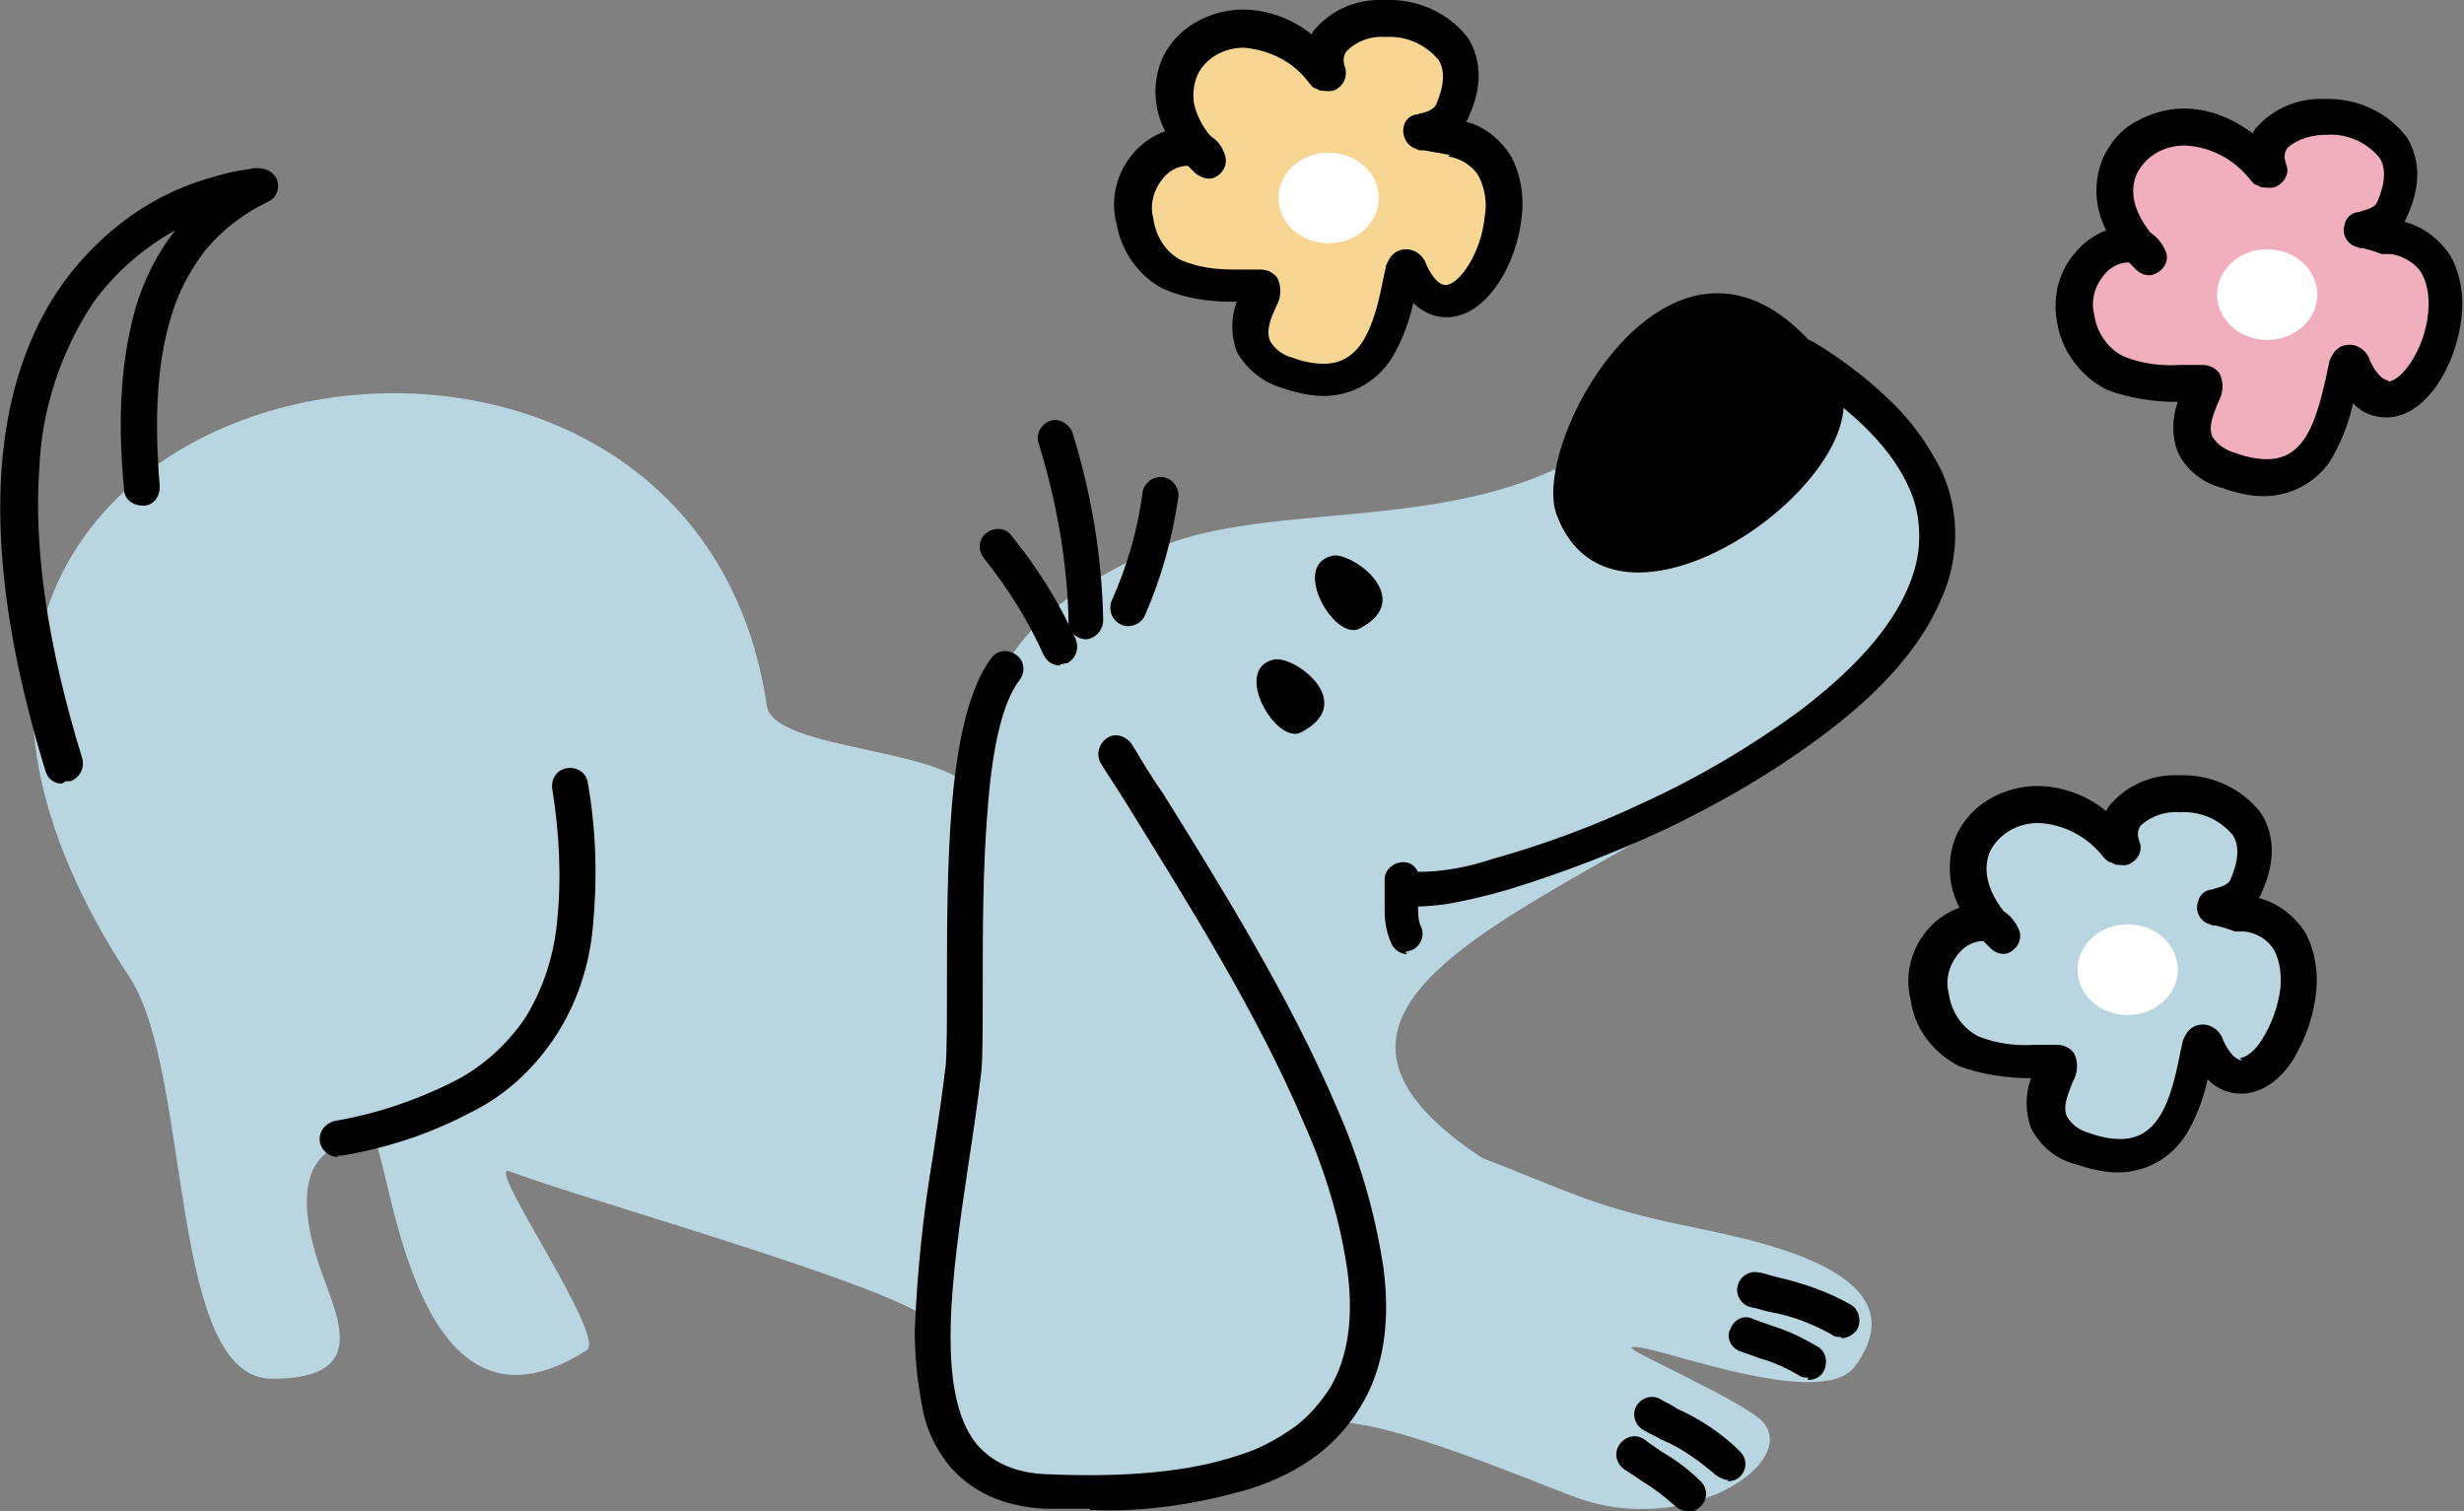 <svg xmlns="http://www.w3.org/2000/svg" viewBox="0 0 206.6 126.7"><rect x="0" y="0" width="206.6" height="126.7" fill="#808080" stroke="none"/><defs><style>      .cls-1 {        fill: #f1afbd;      }      .cls-1, .cls-2, .cls-3, .cls-4 {        fill-rule: evenodd;      }      .cls-5 {        fill: #fff;      }      .cls-3 {        fill: #f6d692;      }      .cls-4 {        fill: #b9d5e0;      }    </style></defs><g><g id="Layer_1"><g id="Layer_x5F_1"><path id="Path_3478" class="cls-4" d="M81.6,66.5c0-10.7,5.6-16.1,15.1-20.4,12.4-5.6,35,1.4,45.5-18,1.8-3.3,9.2.2,11.7,2.5,14.8,14,7.8,21.2-3.3,31-14.9,13.1-48.3,21-26.3,35.5,6.6,2.5,9,4,16.7,5.6,5,1.1,20.7,3.6,14.5,11.9-3,3.9-18.1-2.4-18.7-1.6-.2.3,9.4,4.5,11,6.2,3.1,3.5-6.5,9.8-15.8,6.3-3.8-1.4-18.7-7.8-21.3-5.9-8.6,6.2-24.8,7.8-30.9.6-1.7-2-1.3-5.8-1.5-9-.2-2.5-28.7-10.4-35.6-13-2.1-.8,8.2,13.9,6.5,15-15.1,9.7-16.5-17.7-18-17.7-4.4.1-6.9,2.7-4.6,10.1,1.4,4.4,4.9,10-3.8,10s-6.7-25.6-11.9-33.6C-22.7,31,57.7,13.9,64.3,59.2c.6,3.8,15.9,3.5,17.3,7.4Z"></path><path id="Path_3479" d="M28.3,97c-.8,0-1.5-.7-1.5-1.5,0-.7.5-1.3,1.2-1.5,3.5-.6,6.8-1.7,10-3.3,2.4-1.2,4.5-3.1,6-5.3,1.5-2.4,2.4-5.1,2.7-8,.4-3.8.2-7.6-.4-11.3-.1-.8.4-1.6,1.3-1.7.8-.1,1.6.4,1.7,1.3.7,4,.8,8.1.4,12.1-.3,3.3-1.4,6.5-3.2,9.2-1.8,2.7-4.2,4.9-7.1,6.3-3.4,1.8-7.1,3-10.8,3.6,0,0-.2,0-.3,0Z"></path><path id="Path_3480" class="cls-2" d="M153.8,31.2c5.4,7.8-18.4,25.3-23.3,11.9-2.3-6.4,10.9-29.8,23.3-11.9Z"></path><path id="Path_3481" class="cls-2" d="M114,52.7c-2.1,1.1-5.8-5.3-2.3-6.1,1.6-.4,7.1,3.6,2.3,6.1Z"></path><path id="Path_3482" class="cls-2" d="M109.1,61.4c-2.1,1.1-5.8-5.3-2.3-6.1,1.7-.4,7.1,3.6,2.3,6.1Z"></path><path id="Path_3483" d="M94.6,52.5c-.8,0-1.5-.7-1.5-1.5,0-.2,0-.4.1-.6,1.3-2.9,2.2-6,2.6-9.1.1-.8.9-1.4,1.7-1.3.8.1,1.4.9,1.3,1.7h0c-.5,3.4-1.4,6.7-2.8,9.9-.2.5-.8.9-1.4.9Z"></path><path id="Path_3484" d="M91.1,53.6c-.8,0-1.5-.6-1.5-1.4-.1-5.1-1-10.1-2.5-15-.3-.8.2-1.6.9-1.9s1.6.2,1.9.9c0,0,0,0,0,0,1.6,5.1,2.5,10.5,2.6,15.8,0,.8-.6,1.5-1.4,1.6h0Z"></path><path id="Path_3485" d="M88.9,55.8c-.6,0-1.1-.3-1.4-.9-1.3-2.9-3-5.6-5-8.1-.5-.6-.5-1.6.2-2.1.6-.5,1.6-.5,2.1.2,2.2,2.7,4,5.6,5.4,8.7.3.8,0,1.6-.7,2-.2,0-.4.1-.6.1h0Z"></path><path id="Path_3486" d="M91.4,126.5c-1.2,0-2.5,0-3.8,0-3.5-.2-6.1-1.4-8-3.6-1.2-1.5-2-3.2-2.3-5.1-.4-2.1-.6-4.2-.6-6.3.2-4.8.7-9.7,1.5-14.4.4-2.6.8-5.3,1.1-7.8.1-1.3.1-3.8.1-6.7,0-4.4,0-9.9.4-14.9.5-6.1,1.6-10.2,3.3-12.5.5-.7,1.4-.8,2.1-.3.7.5.8,1.4.3,2.1-1.4,1.8-2.3,5.5-2.7,11-.4,4.9-.4,10.3-.4,14.6,0,3.2,0,5.7-.1,7.1-.3,2.6-.7,5.3-1.1,7.9-1.4,9.4-2.8,19.2.7,23.5,1.3,1.5,3.2,2.4,5.8,2.5,6.7.3,12.1-.2,16.2-1.6,1.7-.5,3.3-1.4,4.7-2.4,1.2-.9,2.1-2,2.9-3.2,1.5-2.5,2-5.8,1.5-9.7-.6-4.3-1.9-8.6-3.7-12.6-3.8-9-9.7-18.4-14.4-26-.9-1.5-1.8-2.8-2.6-4.1-.4-.7-.2-1.6.5-2.1s1.6-.2,2.1.5c0,0,0,0,0,0,.8,1.3,1.6,2.7,2.6,4.1,4.8,7.7,10.7,17.2,14.6,26.4,1.9,4.3,3.2,8.8,3.9,13.4.6,4.6,0,8.5-1.9,11.6-1.9,3.2-4.9,5.5-9.2,6.9-4.4,1.3-8.9,2-13.5,1.8Z"></path><path id="Path_3487" d="M5.2,65.7c-.7,0-1.2-.4-1.4-1.1C-.9,49.3-1.2,37,2.8,28.1c1.5-3.4,3.7-6.3,6.5-8.7,2.1-1.8,4.5-3.2,7.1-4.1,1.2-.4,2.5-.8,3.7-1,.5-.1.9-.1,1.1-.2.1,0,.3,0,.4,0,.7,0,1.3.3,1.6.9.3.7,0,1.6-.7,1.9h0c-2.1,1-3.9,2.4-5.3,4.1-1.3,1.7-2.3,3.6-2.9,5.7-1.1,3.7-1.4,8.3-.9,14.1,0,.8-.5,1.6-1.4,1.6-.8,0-1.6-.5-1.6-1.4-.6-6.2-.2-11.1,1-15.3.7-2.3,1.8-4.5,3.3-6.4-2.7,1.5-5.1,3.6-6.9,6.1-2.7,4.1-4.3,8.9-4.5,13.8-.5,6.8.7,15,3.6,24.4.2.8-.2,1.6-1,1.9-.1,0-.3,0-.4,0h0Z"></path><path id="Path_3488" d="M151.6,115.5c-.3,0-.5,0-.8-.2-1-.6-2.1-1.1-3.2-1.4-.5-.2-1.1-.4-1.7-.6-.8-.3-1.2-1.2-.8-1.9.3-.8,1.2-1.2,1.9-.8.6.2,1.1.4,1.7.6,1.3.4,2.5,1,3.7,1.7.7.4.9,1.3.5,2.1-.3.5-.8.7-1.3.7h0Z"></path><path id="Path_3489" d="M154.4,112.1c-.3,0-.6,0-.8-.2-1.6-.9-3.4-1.6-5.2-1.9-.5-.1-1-.3-1.6-.4-.8-.2-1.3-1-1.1-1.8.2-.8,1-1.3,1.8-1.1,0,0,0,0,.1,0,.5.1,1,.3,1.5.4,2.1.5,4.2,1.2,6.1,2.3.7.4.9,1.4.5,2.1-.3.4-.8.7-1.3.7Z"></path><path id="Path_3490" d="M141.5,126.7c-.4,0-.8-.2-1-.4-.9-.8-1.8-1.5-2.8-2.1-.4-.3-.9-.6-1.5-1-.7-.5-.9-1.4-.4-2.1s1.4-.9,2.1-.4c0,0,0,0,0,0,.5.4,1,.7,1.4,1,1.2.7,2.3,1.5,3.3,2.5.6.6.6,1.5,0,2.1-.3.3-.7.5-1.1.5Z"></path><path id="Path_3491" d="M145,124.1c-.4,0-.8-.2-1.1-.4-1.4-1.2-2.9-2.3-4.6-3-.5-.3-1-.5-1.5-.8-.7-.4-1-1.3-.6-2,.4-.7,1.3-1,2-.6,0,0,0,0,0,0,.5.3,1,.5,1.4.8,2,.9,3.8,2.1,5.3,3.6.6.6.6,1.5,0,2.1-.3.3-.7.4-1.1.4h0Z"></path><path id="Path_3492" d="M118,80c-.5,0-1-.3-1.3-.8-.4-.9-.6-1.8-.6-2.8,0-.9,0-1.8,0-2.7,0,0,0,0,0-.1.1-.8.9-1.4,1.7-1.3.5,0,.9.4,1.1.8,2.1,0,4.2-.4,6.3-1.1,4.3-1.2,8.6-2.8,12.6-4.7,4.6-2.1,9-4.7,13.1-7.7,4.2-3.2,7.1-6.3,8.7-9.5.7-1.4,1.2-2.9,1.3-4.4.1-1.5-.1-3.1-.7-4.5-1.4-3.4-4.6-6.7-9.7-9.9-.7-.4-1-1.3-.5-2.1.4-.7,1.3-1,2.1-.5,0,0,0,0,0,0,2.5,1.5,4.8,3.3,6.8,5.3,1.6,1.6,2.9,3.5,3.9,5.5,1.6,3.5,1.5,7.6-.2,11.1-1.6,3.6-4.7,7.2-9.3,10.7-4.2,3.2-8.8,5.9-13.6,8.2-4.3,2-8.7,3.7-13.3,5.1-1.7.5-3.4.9-5.1,1.2-.8.1-1.6.2-2.4.2,0,.5,0,1.1.2,1.6.4.7.1,1.6-.6,2-.2.1-.5.2-.7.2Z"></path><g id="Layer_x5F_1-2"><g id="_105553418905120"><path id="Path_3928" class="cls-1" d="M190.1,14.2c-2.1-6.6,14.7-6.2,10.4,3.3-1,2.2-5.5,1.2.2,2.3,9.6,1.8,1.1,20.2-3.5,11.1-1.7-3.3.3,12.3-10.4,8.5-6.2-2.1-1.1-7.4-2.3-7.3-4,0-9.3.4-10.6-5.5-1.1-5.4,5.2-7.8,6.1-5.2-7.8-7.8,2.8-15.6,9.8-7.5l.4.2Z"></path><ellipse id="Ellipse_87" class="cls-5" cx="190.1" cy="24.7" rx="4.2" ry="3.8"></ellipse><path id="Path_3929" d="M194.9,8.3c2.7-.1,5.3,1.1,6.9,3.2.8,1.3,1.5,3.5,0,6.7,0,.1-.1.2-.2.4,1.6.4,3,1.5,3.9,2.9.8,1.5,1.1,3.3.9,5-.4,4.1-3,8.5-6.3,8.5-1.1,0-2.1-.4-2.8-1.2-.3,1.4-.8,2.8-1.5,4.1-1.1,2.3-3.5,3.7-6,3.7-1.2,0-2.4-.3-3.5-.7-1.6-.4-3-1.5-3.7-3-.5-1.3-.5-2.8,0-4.2-2,0-4-.3-5.9-1-2.2-1.1-3.8-3.2-4.2-5.6h0c-.4-2,0-4.1,1.4-5.8.7-.9,1.7-1.6,2.7-2-1-1.9-1.1-4.2-.2-6.2.6-1.2,1.5-2.3,2.7-2.9,1.2-.7,2.6-1.1,4-1.1,2.1,0,4.1.8,5.8,2.1,0-.2.2-.4.3-.5,1.4-1.6,3.5-2.5,5.7-2.4ZM200.2,32c1.1,0,3.1-2.6,3.4-5.8.1-1.1,0-2.2-.5-3.2-.5-.9-1.5-1.5-2.6-1.7h-.8c-.8-.3-1.2-.4-1.6-.5-.2,0-.3,0-.5-.1-.8-.2-1.3-1.1-1-1.9.1-.5.5-.9,1-1,.1,0,.2,0,.4-.1.4-.1,1.1-.3,1.3-.7h0c.7-1.6.8-2.9.2-3.8-1.1-1.3-2.7-2-4.4-1.9-1.2,0-2.4.3-3.3,1.1-.3.4-.3.9-.1,1.4.3.8-.2,1.6-1,1.9-.4.1-.8,0-1.1,0l-.4-.2c-.2,0-.3-.2-.5-.4-1.3-1.7-3.3-2.8-5.5-2.9-1.7,0-3.2.8-4,2.3-.7,1.5-.3,3.2,1.1,5,.6.4,1,.9,1.3,1.6.3.8-.2,1.6-1,1.9-.5.2-1.1,0-1.5-.4-.2-.2-.4-.4-.6-.6h0c-.9,0-1.7.5-2.2,1.2-.7.9-1,2.1-.7,3.2.2,1.5,1.2,2.9,2.5,3.5,1.5.6,3.1.8,4.7.7.5,0,1,0,1.6,0h.3s0,0,0,0c.6,0,1.1.3,1.4.7.4.8.3,1.7-.1,2.4-.3.8-.9,2-.5,2.9.4.7,1.2,1.2,2,1.4h0c.8.3,1.7.5,2.6.5,3.2,0,4.1-3.3,4.9-6.7.1-.5.2-1,.3-1.4,0-.2.2-.5.3-.7.3-.5.8-.8,1.4-.8.8,0,1.5.6,1.7,1.3.5,1.1,1.1,1.7,1.6,1.7h0Z"></path></g><g id="_105553418901568"><path id="Path_3930" class="cls-4" d="M178.4,70.9c-2-6.6,14.7-6.2,10.5,3.3-1.1,2.2-5.5,1.2,0,2.3,9.6,1.8,1.1,20.2-3.4,11.1-1.7-3.3.3,12.3-10.5,8.5-6.2-2.1-1.1-7.4-2.2-7.3-4.1,0-9.4.4-10.6-5.5-1.1-5.4,5.1-7.8,6.1-5.2-7.8-7.8,2.7-15.6,9.7-7.5,0,0,.4.2.4.2Z"></path><ellipse id="Ellipse_88" class="cls-5" cx="178.4" cy="81.3" rx="4.2" ry="3.8"></ellipse><path id="Path_3931" d="M182.7,65c2.7-.1,5.3,1.1,6.9,3.2.8,1.3,1.5,3.5,0,6.7,0,.1-.1.2-.2.4,1.6.4,3,1.5,3.9,2.9.8,1.5,1.1,3.3.9,5-.2,2-.9,3.9-1.9,5.6-1.2,1.9-2.8,2.9-4.4,2.9-1,0-2-.4-2.8-1.2-.3,1.4-.8,2.8-1.5,4.1-1.2,2.3-3.5,3.7-6,3.7-1.2,0-2.4-.3-3.6-.7-1.6-.4-2.9-1.5-3.7-3-.5-1.4-.5-2.9,0-4.2-2,0-4.1-.3-6-1-2.2-1.1-3.8-3.2-4.1-5.6-.5-2,0-4.1,1.3-5.7.7-.9,1.7-1.6,2.8-2-1-1.9-1.1-4.2-.2-6.2.6-1.2,1.5-2.2,2.7-2.9,1.2-.7,2.6-1.1,4-1.1h0c2.1,0,4.2.8,5.8,2.1.1-.2.2-.4.4-.6,1.4-1.6,3.5-2.5,5.7-2.4ZM187.8,88.7c.5,0,1.3-.6,1.9-1.6.8-1.3,1.3-2.7,1.5-4.2.1-1.1,0-2.2-.5-3.2-.5-.9-1.5-1.5-2.5-1.6h-.8c-.8-.3-1.2-.4-1.6-.5-.2,0-.3,0-.5-.1-.8-.2-1.3-1.1-1-1.9.1-.5.5-.9,1-1,.1,0,.2,0,.4-.1.4-.1,1.1-.3,1.3-.7h0c.7-1.6.8-2.9.2-3.8-1.1-1.3-2.7-2-4.4-1.9-1.2-.1-2.4.3-3.3,1.1-.3.4-.3.9-.1,1.4.3.8-.2,1.6-1,1.9-.3.1-.7,0-1,0l-.4-.2c-.2,0-.4-.2-.6-.4-1.3-1.7-3.3-2.8-5.5-2.9-1.6,0-3.2.8-4,2.3-.7,1.5-.3,3.3,1.1,5.1.6.4,1,.9,1.3,1.6.3.8-.2,1.6-.9,1.9-.5.2-1.1,0-1.5-.4-.2-.2-.4-.4-.6-.6h0c-.9,0-1.7.5-2.2,1.2-.7.9-1,2.1-.7,3.2h0c.2,1.5,1.1,2.9,2.5,3.6,1.5.6,3.1.8,4.7.7.5,0,1.1,0,1.6,0h.3s0,0,0,0c.6,0,1.1.3,1.4.7.4.8.3,1.7-.1,2.4-.3.8-.9,2-.5,2.9.4.7,1.1,1.2,1.9,1.4h0c.8.3,1.7.5,2.6.5,3.2,0,4.2-3.3,4.9-6.7.1-.5.2-1,.3-1.4,0-.2.2-.5.3-.7.3-.5.8-.8,1.4-.8.8,0,1.5.6,1.7,1.3h0c.5,1.1,1.1,1.7,1.6,1.7h0Z"></path></g><g id="_105553418809440"><path id="Path_3937" class="cls-3" d="M111.4,6.1c-2-6.6,14.8-6.2,10.5,3.3-1,2.2-5.5,1.2,0,2.3,9.6,1.8,1.1,20.2-3.4,11.1-1.7-3.3.3,12.3-10.5,8.5-6.1-2.1-1.1-7.4-2.2-7.3-4.1,0-9.4.4-10.6-5.5-1.1-5.4,5.2-7.8,6.1-5.2-7.8-7.8,2.7-15.6,9.7-7.5l.4.2Z"></path><ellipse id="Ellipse_89" class="cls-5" cx="111.4" cy="16.6" rx="4.2" ry="3.8"></ellipse><path id="Path_3938" d="M116.2,0c2.7-.1,5.3,1.1,6.9,3.2.8,1.3,1.5,3.5,0,6.7,0,.1-.1.2-.2.3,1.6.4,2.9,1.5,3.8,2.9.8,1.5,1.1,3.3.9,5-.4,4.1-3,8.5-6.3,8.5-1,0-2-.4-2.8-1.2-.3,1.4-.8,2.8-1.5,4.1-1.2,2.3-3.5,3.7-6,3.7-1.2,0-2.4-.3-3.6-.7h0c-1.6-.5-2.9-1.6-3.7-3-.5-1.4-.5-2.9,0-4.2h-.4c-2,0-4-.3-5.8-1.1-2.1-1.1-3.5-3.2-3.9-5.5-.5-2,0-4.1,1.3-5.7.7-.9,1.7-1.6,2.8-2-1-1.9-1.1-4.2-.2-6.2.6-1.2,1.5-2.2,2.7-2.9,1.2-.7,2.6-1.1,4-1.1,2.1,0,4.2.8,5.8,2.1,0-.2.2-.4.3-.5,1.4-1.6,3.5-2.5,5.7-2.4ZM121.6,13l-1.1-.2c-.6-.1-1-.2-1.3-.2-.2,0-.3,0-.4-.1-.8-.2-1.3-1.1-1.1-1.9.1-.5.5-.9,1-1,.1,0,.2,0,.4-.1.3,0,1.1-.3,1.3-.7h0c.7-1.6.8-2.9.2-3.8-1.1-1.3-2.7-2-4.4-1.9-1.2-.1-2.4.3-3.3,1.2-.3.4-.3.9-.1,1.4.2.8-.2,1.6-1,1.9-.4.1-.8,0-1.1,0l-.4-.2c-.2,0-.3-.2-.5-.4-1.3-1.8-3.3-2.8-5.5-3-1.6,0-3.2.8-3.9,2.3-.3.7-.4,1.5-.3,2.3.2,1,.7,2,1.4,2.8.6.4,1,.9,1.2,1.6.3.8-.2,1.6-.9,1.9-.5.2-1.1,0-1.6-.4-.2-.2-.4-.4-.6-.6h0c-.9,0-1.7.5-2.2,1.2-.7.9-1,2.1-.7,3.2h0c.2,1.5,1,2.8,2.3,3.5,1.4.6,2.9.8,4.4.8.7,0,1.5,0,2.2,0h.1c.6,0,1.1.3,1.4.7.4.8.3,1.7-.1,2.4-.4.9-.9,2-.5,2.9.4.7,1.1,1.2,1.9,1.4.8.3,1.7.5,2.6.5,3.2,0,4.2-3.3,4.9-6.7.1-.5.2-1,.3-1.4,0-.2.2-.5.3-.7.3-.5.8-.8,1.4-.8.8,0,1.5.6,1.7,1.3h0c.5,1.1,1.1,1.7,1.6,1.7,1.1,0,3-2.6,3.3-5.8.2-1.1,0-2.3-.5-3.3-.5-.9-1.5-1.5-2.6-1.7h0Z"></path></g></g></g></g></g></svg>